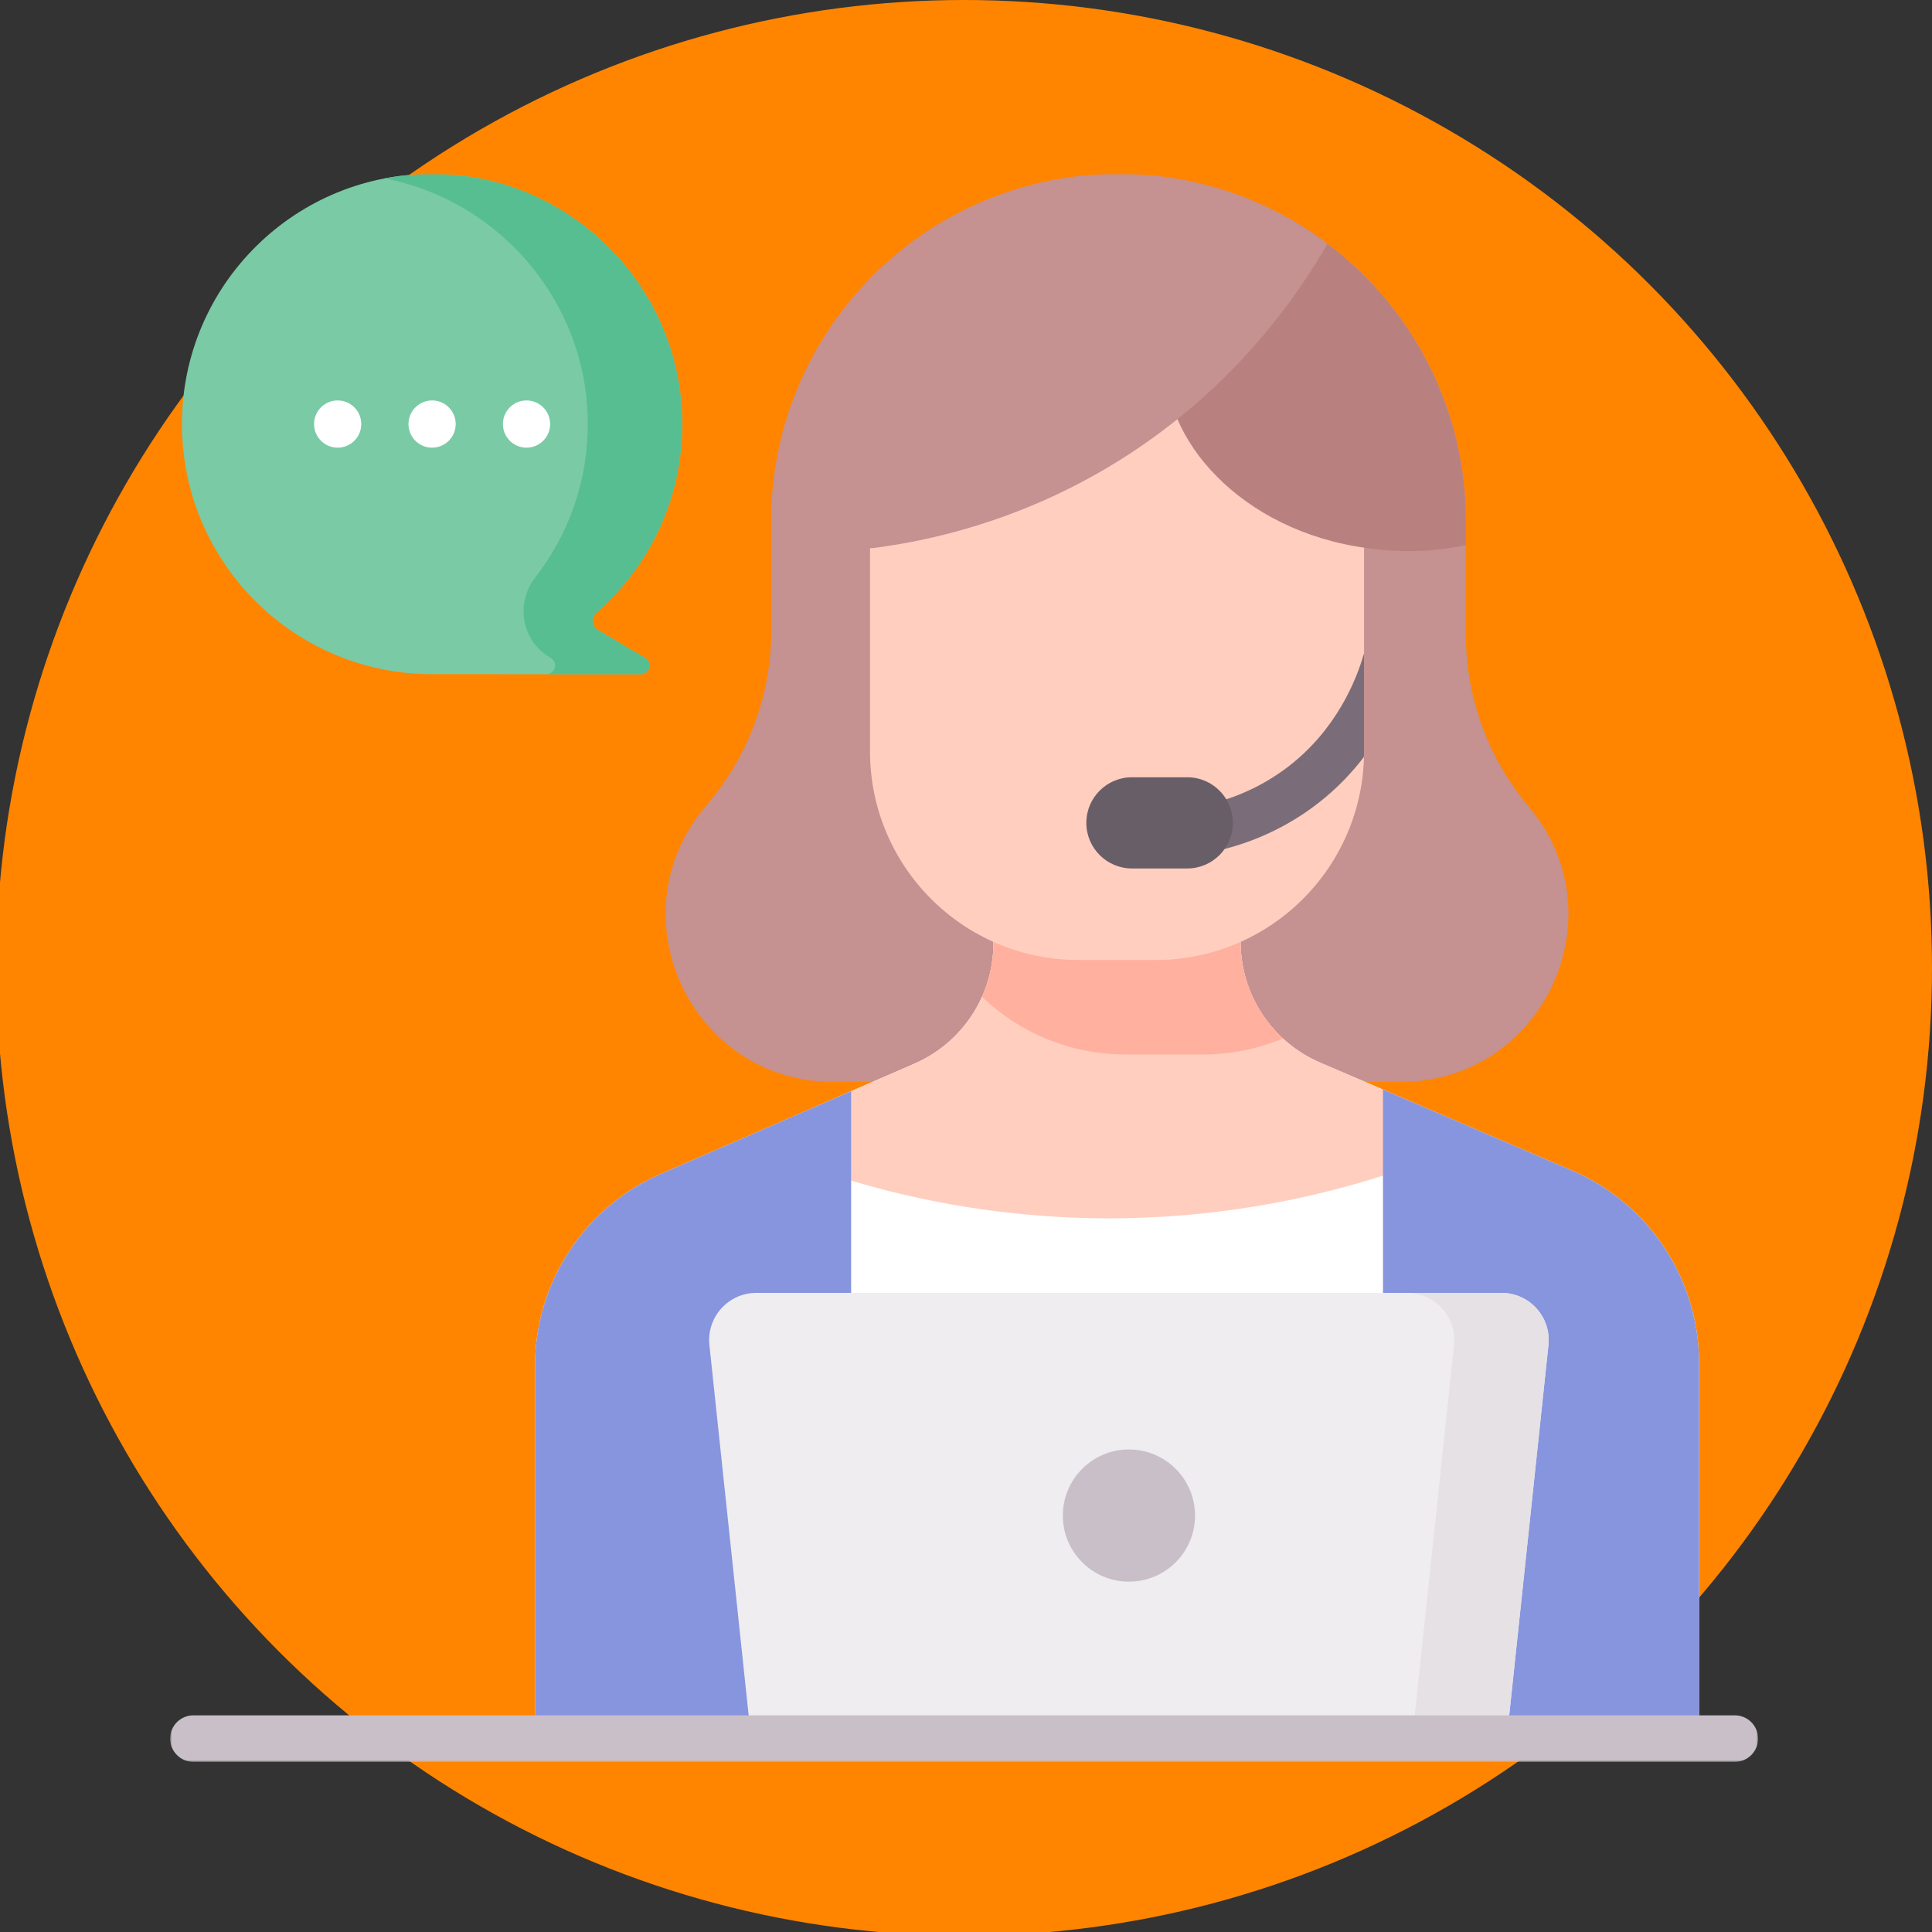 <svg width="511" height="511" viewBox="0 0 511 511" fill="none" xmlns="http://www.w3.org/2000/svg">
<rect x="0" y="0" width="511" height="511" fill="#333333" stroke="none"/>
<g clip-path="url(#clip0_115_221)">
<circle cx="255" cy="256" r="256" fill="#FF8500"/>
<mask id="mask0_115_221" style="mask-type:luminance" maskUnits="userSpaceOnUse" x="45" y="46" width="420" height="420">
<path d="M45 46H465V466H45V46Z" fill="white"/>
</mask>
<g mask="url(#mask0_115_221)">
<path d="M48.122 112.161C48.122 75.297 78.272 45.475 115.258 46.007C151.085 46.522 180.217 75.904 180.444 111.734C180.57 131.799 171.762 149.808 157.766 162.023C156.288 163.312 156.502 165.665 158.189 166.663L170.655 174.039C172.671 175.232 171.825 178.321 169.483 178.321L113.031 178.307C77.069 177.639 48.122 148.282 48.122 112.161Z" fill="#7ACAA6"/>
<path d="M170.655 174.039L158.189 166.663C156.511 165.67 156.278 163.321 157.747 162.04C171.903 149.694 180.757 131.424 180.437 111.092C179.88 75.922 151.416 47.053 116.257 46.029C111.27 45.883 106.406 46.291 101.715 47.193C132.106 53.018 155.266 79.807 155.468 111.734C155.566 127.196 150.358 141.437 141.559 152.746C136.246 159.576 137.972 169.478 145.419 173.885L145.68 174.039C147.673 175.218 146.865 178.249 144.582 178.315L169.483 178.321C171.825 178.321 172.671 175.232 170.655 174.039Z" fill="#57BE92"/>
<path d="M370.493 286.15H220.404C182.917 286.15 162.404 242.464 186.346 213.619L187.678 212.015C198.225 199.306 203.999 183.312 203.999 166.797V137.853C203.999 87.124 245.123 46 295.852 46C346.582 46 387.706 87.124 387.706 137.853V167.774C387.706 184.461 393.601 200.613 404.349 213.377C428.591 242.164 408.128 286.15 370.493 286.15Z" fill="#C59191"/>
<path d="M449.389 360.533V459.758H141.51V361.279C141.51 338.983 154.872 318.861 175.414 310.215L225.117 288.608L241.85 281.331C254.549 275.811 262.76 263.285 262.76 249.438V243.015H328.131V249.109C328.131 263.014 336.424 275.589 349.213 281.069L416.437 309.886C436.469 318.762 449.389 338.614 449.389 360.533Z" fill="white"/>
<path d="M225.112 312.265C242.076 317.334 267.043 322.74 297.478 322.207C326.034 321.709 349.475 316.156 365.785 310.947L373.89 291.647L349.209 281.069C336.424 275.59 328.134 263.017 328.134 249.107V243.017H262.763V249.438C262.763 263.283 254.552 275.809 241.854 281.329L221.865 290.02L225.112 312.265Z" fill="#FFCEBF"/>
<path d="M416.434 309.883L365.795 288.178L365.786 288.179V459.756H449.391V360.533C449.391 338.617 436.471 318.761 416.434 309.883Z" fill="#8795DE"/>
<path d="M225.116 288.607V459.757H141.51V361.279C141.51 338.983 154.872 318.86 175.414 310.214L225.116 288.607Z" fill="#8795DE"/>
<path d="M318.109 278.896C325.629 278.896 332.796 277.386 339.329 274.661C332.322 268.193 328.135 258.989 328.135 249.107V243.017H262.763V249.438C262.763 254.439 261.687 259.266 259.719 263.656C269.618 273.092 283.009 278.896 297.764 278.896H318.109Z" fill="#FFB09E"/>
<path d="M360.785 144.678V198.757C360.785 229.223 336.088 253.921 305.622 253.921H285.277C254.811 253.921 230.113 229.223 230.113 198.757V144.678C230.113 124.859 246.18 108.791 266 108.791H324.898C344.718 108.791 360.785 124.859 360.785 144.678Z" fill="#FFCEBF"/>
<path d="M360.785 172.814C360.761 172.889 360.731 172.961 360.708 173.037C358.714 179.924 353.481 192.932 340.833 202.685C334.944 207.226 328.227 210.508 320.868 212.439C317.532 213.315 315.538 216.728 316.413 220.063C317.149 222.867 319.679 224.724 322.449 224.724C322.973 224.724 323.507 224.657 324.037 224.518C333.022 222.16 341.238 218.141 348.459 212.574C353.446 208.729 357.482 204.482 360.748 200.21C360.761 199.726 360.785 199.245 360.785 198.757V172.814Z" fill="#7A6D79"/>
<path d="M314.02 229.7H299.388C292.728 229.7 287.329 224.301 287.329 217.641C287.329 210.982 292.728 205.582 299.388 205.582H314.02C320.68 205.582 326.079 210.982 326.079 217.641C326.079 224.301 320.68 229.7 314.02 229.7Z" fill="#685E68"/>
<path d="M308.485 94.478C309.886 76.808 326.803 65.082 342.993 59.009C369.776 75.057 387.706 104.36 387.706 137.854V144.169C386.226 144.479 384.752 144.752 383.295 144.968C374.376 146.301 366.78 145.725 361.592 144.968C328.154 140.514 306.793 115.819 308.485 94.478Z" fill="#B98080"/>
<path d="M295.852 46C316.596 46 335.733 52.879 351.108 64.477C343.439 77.825 325.825 104.214 292.796 123.751C268.277 138.255 245.158 143.128 230.92 144.968H203.999V137.854C203.999 87.124 245.122 46 295.852 46Z" fill="#C59191"/>
<path d="M398.531 459.756H198.658L187.634 355.76C186.852 348.384 192.635 341.956 200.052 341.956H397.138C404.555 341.956 410.338 348.384 409.555 355.76L398.531 459.756Z" fill="#EFEDEF"/>
<path d="M397.138 341.957H372.162C379.58 341.957 385.363 348.385 384.58 355.761L373.556 459.757H398.531L409.555 355.761C410.337 348.385 404.555 341.957 397.138 341.957Z" fill="#E5E1E5"/>
<path d="M458.848 466H51.152C47.754 466 45 463.245 45 459.848C45 456.45 47.754 453.695 51.152 453.695H458.848C462.246 453.695 465 456.45 465 459.848C465 463.245 462.246 466 458.848 466Z" fill="#C9BFC8"/>
<path d="M316.077 400.857C316.077 410.513 308.25 418.339 298.595 418.339C288.94 418.339 281.112 410.513 281.112 400.857C281.112 391.201 288.94 383.374 298.595 383.374C308.25 383.374 316.077 391.201 316.077 400.857Z" fill="#C9BFC8"/>
<path d="M95.552 112.16C95.552 115.609 92.757 118.404 89.308 118.404C85.86 118.404 83.064 115.609 83.064 112.16C83.064 108.712 85.86 105.916 89.308 105.916C92.757 105.916 95.552 108.712 95.552 112.16Z" fill="white"/>
<path d="M120.527 112.16C120.527 115.609 117.732 118.404 114.284 118.404C110.835 118.404 108.04 115.609 108.04 112.16C108.04 108.712 110.835 105.916 114.284 105.916C117.732 105.916 120.527 108.712 120.527 112.16Z" fill="white"/>
<path d="M145.503 112.16C145.503 115.609 142.707 118.404 139.259 118.404C135.811 118.404 133.014 115.609 133.014 112.16C133.014 108.712 135.811 105.916 139.259 105.916C142.707 105.916 145.503 108.712 145.503 112.16Z" fill="white"/>
</g>
</g>
<defs>
<clipPath id="clip0_115_221">
<rect width="511" height="511" fill="white"/>
</clipPath>
</defs>
</svg>
